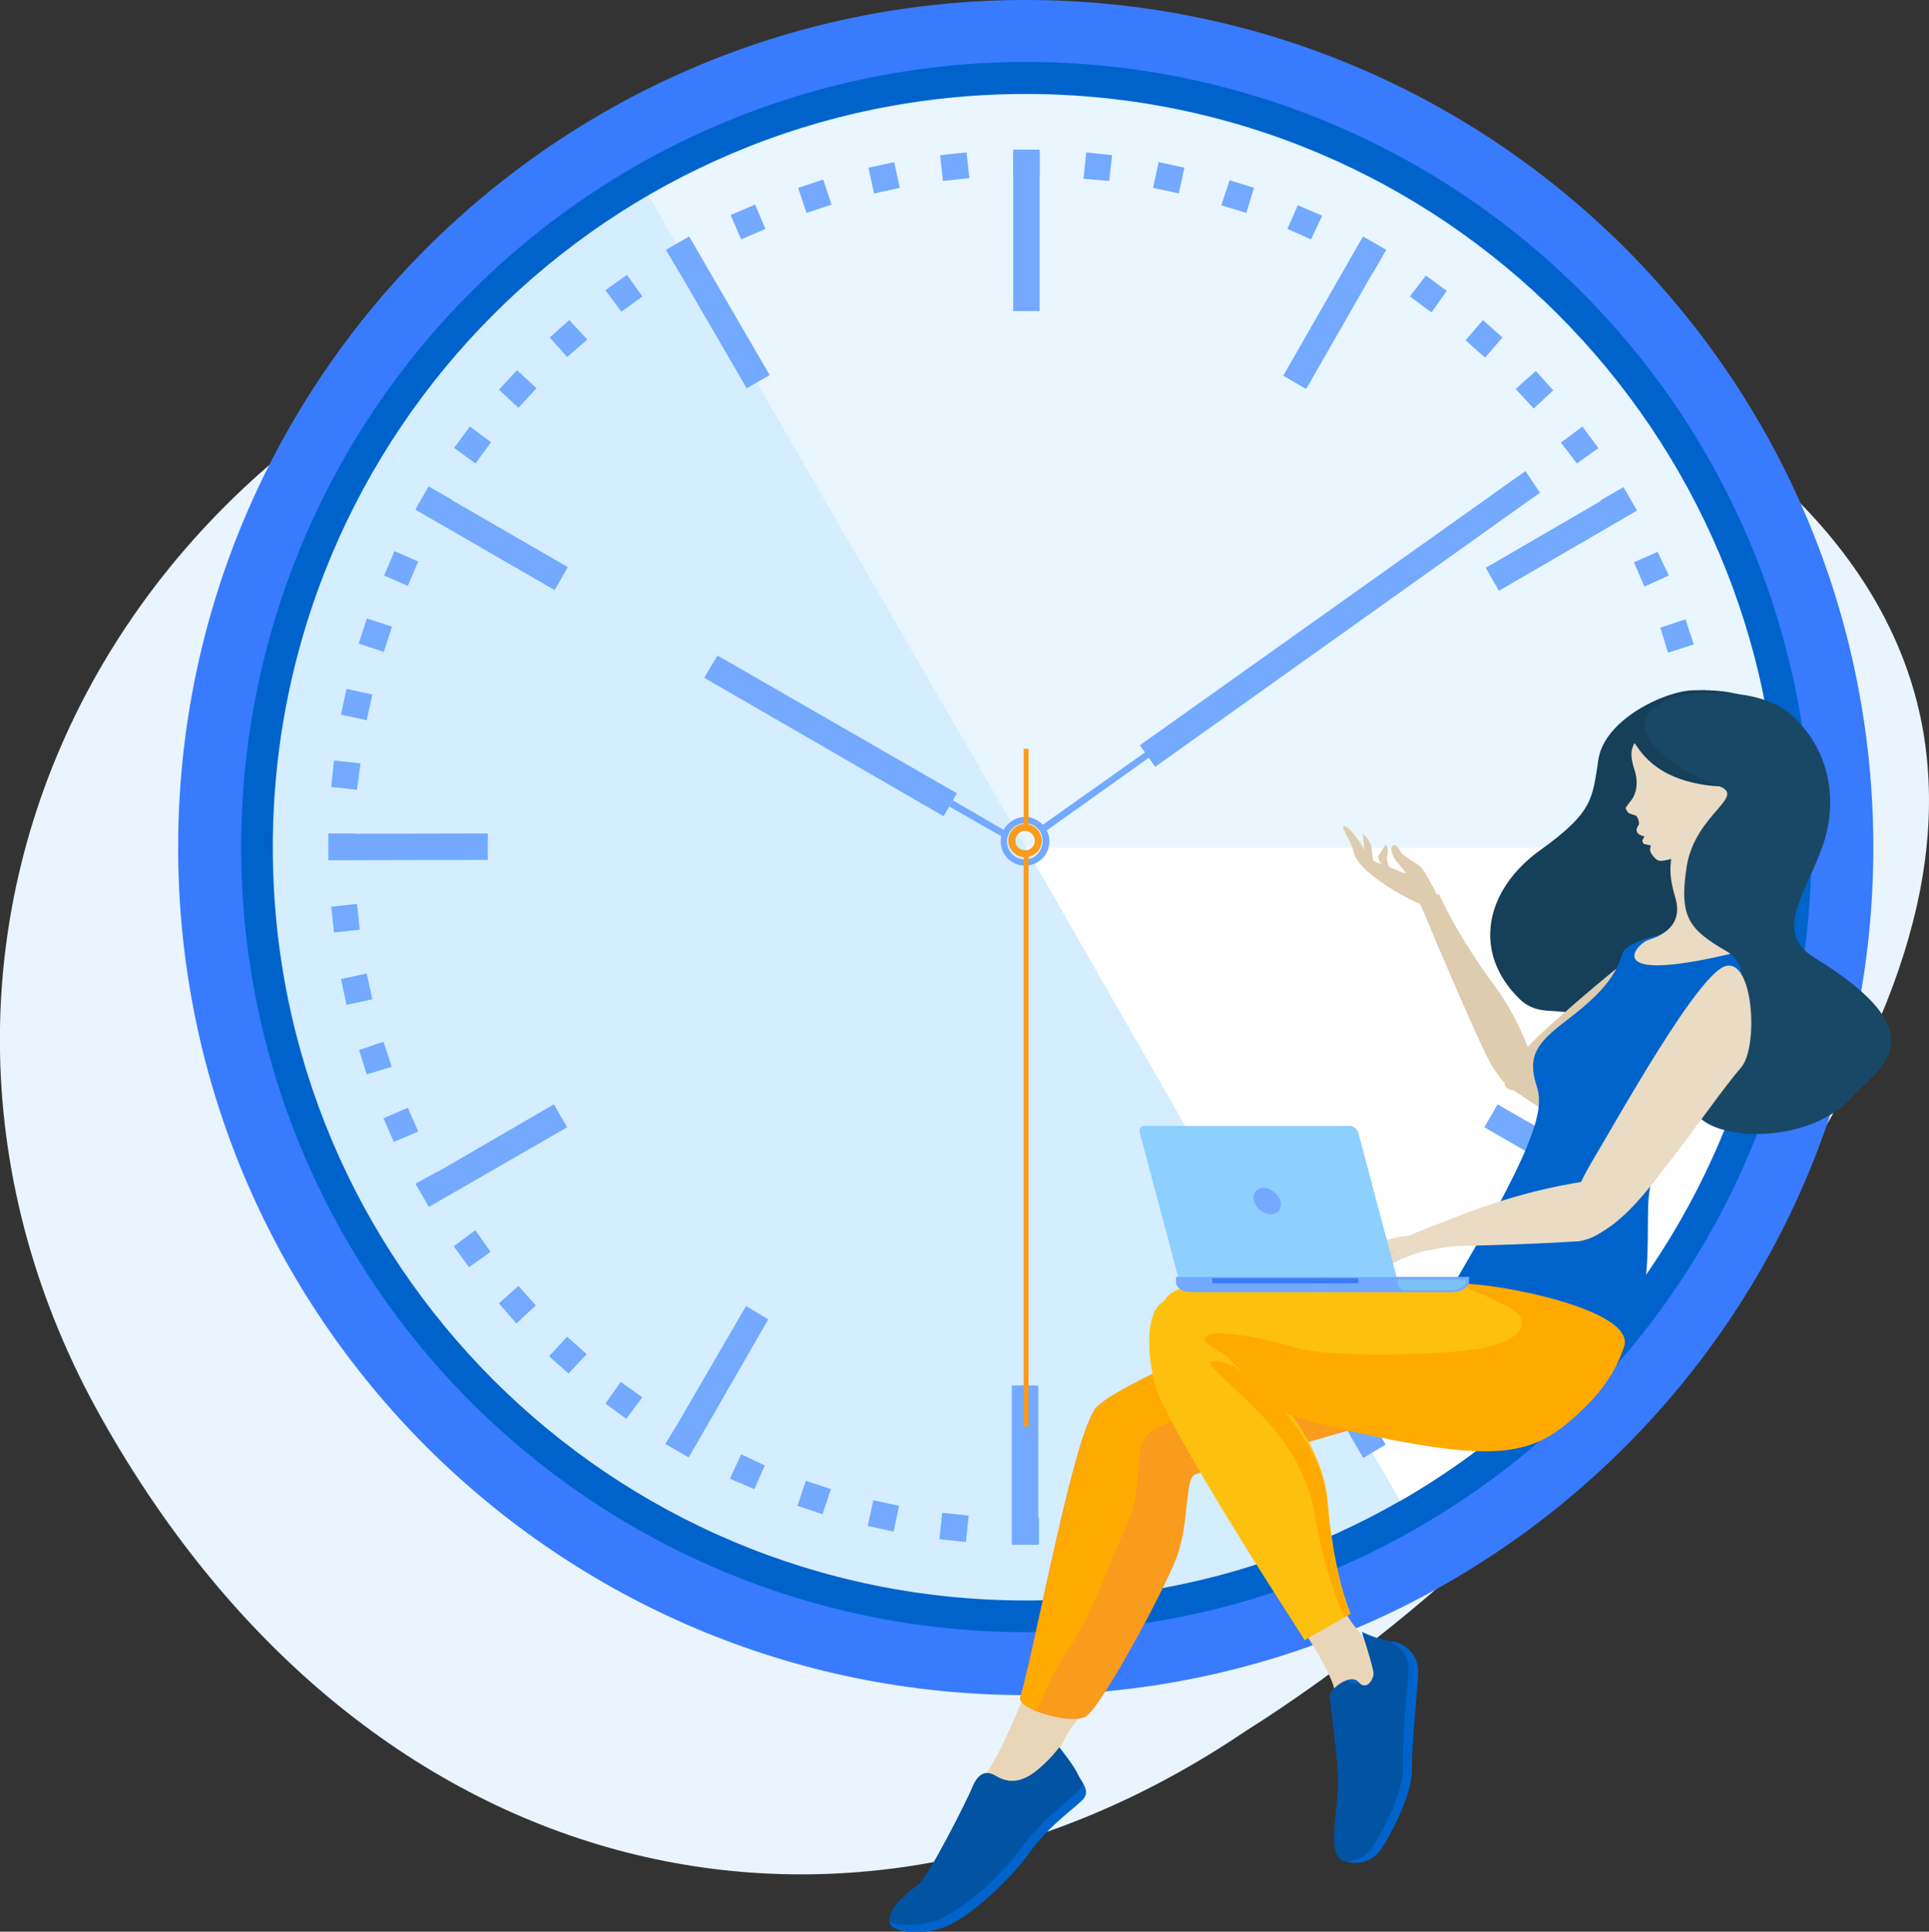 <?xml version="1.0" ?><svg style="enable-background:new 0 0 277.2 277.6;" version="1.1" viewBox="0 0 277.2 277.6" xml:space="preserve" xmlns="http://www.w3.org/2000/svg" xmlns:xlink="http://www.w3.org/1999/xlink"><rect x="0" y="0" width="277.2" height="277.6" fill="#333333" stroke="none"/><style type="text/css">
	.st0{fill:#EAF4FE;}
	.st1{fill:#9AC7F7;}
	.st2{fill:url(#SVGID_1_);}
	.st3{fill:url(#SVGID_2_);}
	.st4{fill:url(#SVGID_3_);}
	.st5{fill:url(#SVGID_4_);}
	.st6{fill:#C5E1F9;}
	.st7{fill:#0561FC;}
	.st8{fill:url(#SVGID_5_);}
	.st9{fill:url(#SVGID_6_);}
	.st10{fill:url(#SVGID_7_);}
	.st11{fill:url(#SVGID_8_);}
	.st12{fill:url(#SVGID_9_);}
	.st13{fill:url(#SVGID_10_);}
	.st14{fill:url(#SVGID_11_);}
	.st15{fill:#FFC910;}
	.st16{fill:#FFA601;}
	.st17{fill:#EE8F01;}
	.st18{fill:#E9D6B8;}
	.st19{fill:#387BFF;}
	.st20{fill:#163F59;}
	.st21{fill:#FEC00F;}
	.st22{fill:#0063CB;}
	.st23{fill:#E2C59C;}
	.st24{fill:#0054DF;}
	.st25{fill:#88BDDA;}
	.st26{fill:#ACD5F4;}
	.st27{fill:#001F46;}
	.st28{fill:#367082;}
	.st29{fill:#8CC3FF;}
	.st30{fill:#69ADFE;}
	.st31{fill:#E8B00E;}
	.st32{fill:#282723;}
	.st33{fill:#161711;}
	.st34{fill:#194866;}
	.st35{fill:#D0DEE6;}
	.st36{fill:#B6C2C9;}
	.st37{fill:#D7DFE2;}
	.st38{fill:#93CEF5;}
	.st39{fill:#86BBD8;}
	.st40{fill:#73A9FF;}
	.st41{fill:#DBE4E9;}
	.st42{fill:#AEC4DB;}
	.st43{fill:#E4EEF3;}
	.st44{fill:#BCD0E2;}
	.st45{fill:#C4D1E1;}
	.st46{fill:#BDCFE8;}
	.st47{fill:#AAB8CD;}
	.st48{fill:#FFFFFF;}
	.st49{enable-background:new    ;}
	.st50{fill:#578FFF;}
	.st51{opacity:0.5;}
	.st52{fill:#E7F5FE;}
	.st53{fill:#FFAB01;}
	.st54{fill:#7EB3FF;}
	.st55{fill:#FEC12F;}
	.st56{fill:none;stroke:#3673D9;stroke-width:3.77;}
	.st57{fill:#FF876C;}
	.st58{fill:#FFA38F;}
	.st59{fill:#E36E54;}
	.st60{fill:#00077A;}
	.st61{fill:#0055E3;}
	.st62{fill:#E5E8EC;}
	.st63{fill:#CDD5D7;}
	.st64{fill:#F0CA67;}
	.st65{fill:#F4DA80;}
	.st66{fill:#30363D;}
	.st67{fill:#FF8800;}
	.st68{fill:#F8C44F;}
	.st69{fill:#0253A2;}
	.st70{fill:#9AC1E2;}
	.st71{fill:#9FC4E5;}
	.st72{fill:#BBE0FF;}
	.st73{fill:#BAE0FF;}
	.st74{fill:#C7EAFF;}
	.st75{clip-path:url(#SVGID_15_);enable-background:new    ;}
	.st76{fill:#97BEDF;}
	.st77{fill:#9DC3E4;}
	.st78{fill:#A2C8E9;}
	.st79{fill:#A7CEEE;}
	.st80{fill:#ADD3F3;}
	.st81{fill:#B2D8F8;}
	.st82{fill:#B7DDFD;}
	.st83{fill:#BCE1FF;}
	.st84{clip-path:url(#SVGID_17_);enable-background:new    ;}
	.st85{fill:#92B9DA;}
	.st86{fill:#C5E8FF;}
	.st87{clip-path:url(#SVGID_19_);enable-background:new    ;}
	.st88{fill:#A9D0F0;}
	.st89{fill:#C3E6FF;}
	.st90{clip-path:url(#SVGID_21_);enable-background:new    ;}
	.st91{fill:#ACD2F2;}
	.st92{clip-path:url(#SVGID_23_);enable-background:new    ;}
	.st93{clip-path:url(#SVGID_25_);enable-background:new    ;}
	.st94{fill:#B8DEFE;}
	.st95{fill:#C0E4FF;}
	.st96{clip-path:url(#SVGID_27_);enable-background:new    ;}
	.st97{fill:#95BCDD;}
	.st98{fill:#BEE2FF;}
	.st99{fill:#EDFFFF;}
	.st100{fill:#98BFE0;}
	.st101{fill:#DECCAF;}
	.st102{fill:#F99B1C;}
	.st103{fill:#FFAA00;}
	.st104{fill:#E9DBC4;}
	.st105{fill:#89D5DA;}
	.st106{fill:#0450CF;}
	.st107{clip-path:url(#SVGID_29_);enable-background:new    ;}
	.st108{fill:#858585;}
	.st109{fill:#8E8E8E;}
	.st110{fill:#808080;}
	.st111{clip-path:url(#SVGID_31_);enable-background:new    ;}
	.st112{fill:#5D3227;}
	.st113{fill:#8DCFFF;}
	.st114{clip-path:url(#SVGID_33_);enable-background:new    ;}
	.st115{fill:#7DC2F5;}
	.st116{fill:#88C3FD;}
	.st117{fill:#58A2FF;}
	.st118{fill:#ECB60D;}
	.st119{fill:#4E99FF;}
	.st120{fill:#D8E5ED;}
	.st121{fill:#879BA6;}
	.st122{fill:#B0BFDE;}
	.st123{fill:#2B83FD;}
	.st124{fill:#323B31;}
	.st125{fill:#3C463B;}
	.st126{fill:#0095EF;}
	.st127{fill:#007FCB;}
	.st128{fill:#3D7AA8;}
	.st129{fill:none;stroke:#F4DA80;stroke-width:7.411;stroke-miterlimit:10;}
	.st130{fill:#34688F;}
	.st131{fill:#596273;}
	.st132{fill:#FF3D0D;}
	.st133{fill:#593446;}
	.st134{fill:#081832;}
	.st135{fill:none;stroke:#484F59;stroke-width:0.444;}
	.st136{fill:#D1DBEA;}
	.st137{fill:#ACD4F8;}
	.st138{fill:none;stroke:#7DC2F5;stroke-width:3.93;}
	.st139{fill:none;}
	.st140{opacity:0.2;fill:#FFFFFF;}
	.st141{fill:#474F59;}
	.st142{fill:#F99B0F;}
	.st143{fill:#EE5A28;}
	.st144{fill:#FFCA10;}
	.st145{fill:#B7BEC0;}
	.st146{fill:#D4EDFF;}
	.st147{fill:#E9F6FF;}
	.st148{fill:none;stroke:#CDD5D7;stroke-width:1.947;stroke-miterlimit:10;}
	.st149{fill:#484F59;}
	.st150{fill:#F7F8FC;}
	.st151{clip-path:url(#SVGID_35_);}
	.st152{clip-path:url(#SVGID_37_);}
	.st153{fill:#212957;}
	.st154{fill:#F7B68B;}
	.st155{fill:#DD000B;}
	.st156{fill:#FD2227;}
	.st157{fill:#EC9568;}
	.st158{fill:none;stroke:#9AC7F7;stroke-width:0.71;stroke-miterlimit:10;}
	.st159{fill:none;stroke:#FD2227;stroke-width:0.71;stroke-miterlimit:10;}
	.st160{fill:none;stroke:#FFFFFF;stroke-width:0.26;stroke-miterlimit:10;}
	.st161{fill:#212A54;}
	.st162{fill:none;stroke:#212A54;stroke-width:0.893;stroke-miterlimit:10;}
	.st163{fill:#69AEEB;}
	.st164{fill:none;stroke:#9AC7F7;stroke-width:0.231;stroke-miterlimit:10;}
	.st165{fill:#70C1FB;}
	.st166{fill:#00046D;}
	.st167{fill:#ECF6F8;}
	.st168{fill:none;stroke:#00046D;stroke-width:0.564;stroke-miterlimit:10;}
	.st169{fill:none;stroke:#00046D;stroke-width:0.955;stroke-miterlimit:10;}
	.st170{fill:#F3AA06;}
	.st171{fill:none;stroke:#B5D1DE;stroke-width:3.663;}
	.st172{fill:#FFBF0D;}
	.st173{fill:#FECE40;}
	.st174{fill:#202954;}
	.st175{fill:none;stroke:#212A54;stroke-width:0.492;stroke-miterlimit:10;}
</style><g id="Layer_2"/><g id="Layer_4"><g><path class="st0" d="M104.2,36.5c43.3-9.1,86.3-2,117.3,11.4c31.4,13.7,50.9,33.7,54.9,57.4c4,23.9-7.4,48.8-25.4,74.2    c-18.2,25.1-42.9,50.9-72.2,69.4c-56.3,38-125.8,23.1-164.1-44.9C-23.5,136.5,14.9,53,104.2,36.5z"/><g><path class="st19" d="M269.2,121.8c0,67.2-54.5,121.8-121.8,121.8c-67.2,0-121.8-54.5-121.8-121.8C25.6,54.5,80.2,0,147.4,0     C214.7,0,269.2,54.5,269.2,121.8z"/><ellipse class="st22" cx="147.4" cy="121.8" rx="112.8" ry="112.8" transform="matrix(5.026785e-02 -0.999 0.999 5.026785e-02 18.393 262.861)"/><path class="st146" d="M255.6,121.8c0,59.8-48.5,108.2-108.2,108.2c-59.8,0-108.2-48.5-108.2-108.2C39.2,62,87.6,13.5,147.4,13.5     C207.2,13.5,255.6,62,255.6,121.8z"/><path class="st147" d="M255.6,121.8L255.6,121.8c0-59.8-48.5-108.2-108.2-108.2c-19.7,0-38.2,5.3-54.2,14.5l54.2,93.7H255.6z"/><g><path class="st48" d="M147.4,121.8l53.8,93.9c32.5-18.7,54.5-53.7,54.5-93.9H147.4z"/></g><g><g><rect class="st40" height="3.8" width="3.8" x="145.6" y="21.5"/><rect class="st40" height="22.9" width="3.8" x="145.6" y="21.8"/><polygon class="st40" points="110.6,53.9 107.3,55.8 95.8,36 99.1,34.1      "/><polygon class="st40" points="81.6,81.5 79.7,84.8 59.8,73.3 61.7,70      "/><rect class="st40" height="3.8" transform="matrix(1 -2.056958e-03 2.056958e-03 1 -0.25 0.121)" width="22.9" x="47.2" y="119.8"/><polygon class="st40" points="79.6,158.7 81.5,162 61.7,173.4 59.8,170.2      "/><polygon class="st40" points="107.2,187.7 110.4,189.6 99,209.4 95.7,207.5      "/><polygon class="st40" points="145.4,199.1 149.2,199.1 149.2,222 145.4,222      "/><polygon class="st40" points="184.4,189.7 187.7,187.8 199.1,207.6 195.9,209.5      "/><polygon class="st40" points="213.3,162 215.2,158.7 235,170.1 233.1,173.4      "/><polygon class="st40" points="224.7,123.7 224.7,119.9 247.6,119.9 247.6,123.7      "/><polygon class="st40" points="215.4,84.9 213.5,81.6 233.3,70.1 235.2,73.4      "/><polygon class="st40" points="187.7,55.9 184.4,54 195.8,34.1 199.1,36      "/><polygon class="st40" points="139.3,25.6 135.5,26 135.1,22.3 138.9,21.9      "/><polygon class="st40" points="129.3,27 125.6,27.8 124.8,24.1 128.5,23.3      "/><polygon class="st40" points="119.5,29.4 115.9,30.6 114.7,27 118.3,25.8      "/><polygon class="st40" points="110,32.9 106.5,34.4 105,30.9 108.5,29.4      "/><polygon class="st40" points="100.9,37.3 97.6,39.1 95.7,35.9 99,34      "/><polygon class="st40" points="92.3,42.6 89.3,44.8 87,41.7 90.1,39.5      "/><polygon class="st40" points="84.4,48.8 81.5,51.3 79,48.5 81.8,46      "/><polygon class="st40" points="77.1,55.8 74.5,58.6 71.7,56 74.3,53.2      "/><rect class="st40" height="3.8" transform="matrix(0.592 -0.806 0.806 0.592 -23.785 80.85)" width="3.8" x="66" y="62"/><polygon class="st40" points="64.9,71.8 63,75.1 59.7,73.2 61.6,69.9      "/><polygon class="st40" points="60.1,80.7 58.6,84.2 55.2,82.7 56.7,79.2      "/><rect class="st40" height="3.8" transform="matrix(0.311 -0.95 0.95 0.311 -49.592 114.182)" width="3.8" x="52.1" y="89.4"/><polygon class="st40" points="53.5,99.8 52.7,103.5 49,102.7 49.8,99      "/><polygon class="st40" points="51.8,109.7 51.3,113.5 47.6,113.1 48,109.3      "/><polygon class="st40" points="51,119.8 51,123.6 47.2,123.6 47.2,119.8      "/><polygon class="st40" points="51.3,129.9 51.7,133.6 48,134 47.6,130.3      "/><polygon class="st40" points="52.7,139.9 53.5,143.6 49.8,144.4 49,140.7      "/><polygon class="st40" points="55.1,149.7 56.3,153.3 52.7,154.4 51.6,150.9      "/><polygon class="st40" points="58.6,159.2 60.1,162.6 56.6,164.1 55.1,160.7      "/><polygon class="st40" points="63,168.3 64.8,171.5 61.6,173.4 59.7,170.1      "/><polygon class="st40" points="68.3,176.8 70.5,179.9 67.4,182.1 65.2,179.1      "/><polygon class="st40" points="74.5,184.8 77,187.6 74.2,190.2 71.7,187.3      "/><polygon class="st40" points="81.5,192.1 84.3,194.6 81.7,197.4 78.9,194.9      "/><polygon class="st40" points="89.2,198.6 92.3,200.8 90,203.9 87,201.7      "/><polygon class="st40" points="97.6,204.3 100.8,206.2 98.9,209.4 95.6,207.5      "/><polygon class="st40" points="106.5,209 109.9,210.6 108.4,214 104.9,212.5      "/><polygon class="st40" points="115.8,212.8 119.4,214 118.2,217.6 114.6,216.4      "/><polygon class="st40" points="125.5,215.6 129.2,216.4 128.4,220.1 124.7,219.3      "/><polygon class="st40" points="135.4,217.4 139.2,217.8 138.8,221.6 135,221.2      "/><polygon class="st40" points="145.5,218.1 149.3,218.1 149.3,221.9 145.5,221.9      "/><rect class="st40" height="3.8" transform="matrix(0.995 -0.102 0.102 0.995 -21.551 17.213)" width="3.8" x="155.8" y="217.6"/><polygon class="st40" points="165.6,216.4 169.3,215.7 170.1,219.4 166.4,220.2      "/><polygon class="st40" points="175.4,214 179,212.9 180.1,216.5 176.6,217.6      "/><polygon class="st40" points="184.9,210.6 188.3,209.1 189.9,212.5 186.4,214.1      "/><polygon class="st40" points="194,206.2 197.2,204.3 199.1,207.6 195.9,209.5      "/><polygon class="st40" points="202.5,200.9 205.6,198.7 207.8,201.7 204.8,203.9      "/><polygon class="st40" points="210.5,194.7 213.3,192.1 215.8,195 213.1,197.5      "/><polygon class="st40" points="217.8,187.7 220.3,184.9 223.1,187.4 220.6,190.2      "/><polygon class="st40" points="224.3,180 226.5,176.9 229.6,179.1 227.4,182.2      "/><polygon class="st40" points="230,171.6 231.9,168.3 235.1,170.2 233.3,173.5      "/><polygon class="st40" points="234.7,162.7 236.3,159.3 239.7,160.8 238.2,164.2      "/><polygon class="st40" points="238.5,153.4 239.7,149.8 243.3,150.9 242.2,154.5      "/><polygon class="st40" points="241.3,143.7 242.1,140 245.8,140.8 245,144.4      "/><polygon class="st40" points="243.1,133.7 243.5,130 247.3,130.4 246.9,134.1      "/><polygon class="st40" points="243.9,123.7 243.9,119.9 247.6,119.9 247.7,123.7      "/><polygon class="st40" points="243.5,113.6 243.1,109.8 246.9,109.4 247.3,113.2      "/><polygon class="st40" points="242.1,103.6 241.4,99.9 245,99.1 245.9,102.8      "/><polygon class="st40" points="239.7,93.8 238.6,90.2 242.2,89 243.4,92.6      "/><polygon class="st40" points="236.3,84.3 234.8,80.8 238.2,79.3 239.8,82.7      "/><polygon class="st40" points="231.9,75.2 230,71.9 233.3,70 235.2,73.3      "/><polygon class="st40" points="226.6,66.6 224.3,63.6 227.4,61.3 229.7,64.4      "/><polygon class="st40" points="220.4,58.7 217.8,55.9 220.7,53.3 223.2,56.1      "/><polygon class="st40" points="213.4,51.4 210.6,48.9 213.1,46 215.9,48.5      "/><polygon class="st40" points="205.7,44.9 202.6,42.6 204.9,39.6 207.9,41.8      "/><polygon class="st40" points="197.3,39.2 194,37.3 195.9,34 199.2,35.9      "/><polygon class="st40" points="188.4,34.4 185,32.9 186.5,29.5 190,31      "/><polygon class="st40" points="179.1,30.6 175.5,29.5 176.7,25.9 180.2,27      "/><polygon class="st40" points="169.4,27.8 165.7,27 166.5,23.3 170.2,24.1      "/><polygon class="st40" points="159.4,26 155.7,25.7 156.1,21.9 159.8,22.3      "/></g><polygon class="st40" points="137.5,114 135.6,117.3 101.2,97.4 103.1,94.2     "/><g><polygon class="st40" points="144.3,120.4 136.4,115.9 136.9,115 144.8,119.6      "/></g><polygon class="st40" points="166,110.2 163.8,107.1 219.2,67.7 221.3,70.8     "/><g><polygon class="st40" points="150.2,119.5 149.6,118.7 165.7,107.3 166.2,108.1      "/></g><g><path class="st40" d="M147.3,124.4c-2,0-3.5-1.6-3.5-3.5c0-1.9,1.6-3.5,3.5-3.5c1.9,0,3.5,1.6,3.5,3.5       C150.8,122.8,149.3,124.4,147.3,124.4z M147.3,118.3c-1.4,0-2.6,1.2-2.6,2.6c0,1.4,1.1,2.6,2.6,2.6c1.4,0,2.5-1.2,2.5-2.6       C149.9,119.4,148.7,118.3,147.3,118.3z"/></g><g><g><path class="st102" d="M147.3,123.2c-1.3,0-2.4-1.1-2.4-2.4c0-1.3,1.1-2.4,2.4-2.4c1.3,0,2.4,1.1,2.4,2.4        C149.7,122.2,148.6,123.2,147.3,123.2z M147.3,119.4c-0.8,0-1.4,0.7-1.4,1.4c0,0.8,0.6,1.4,1.4,1.4c0.8,0,1.4-0.6,1.4-1.4        C148.7,120.1,148.1,119.4,147.3,119.4z"/></g><rect class="st102" height="82.1" width="0.7" x="147.1" y="122.9"/><rect class="st102" height="11.3" width="0.7" x="147.1" y="107.6"/></g></g></g><g><path class="st20" d="M243.3,99.2c13.2-0.4,12.2,6,12.7,14.4c0.5,8.3-3.3,25.5-11.5,29.5c-8.2,4-11.6,14.3-14.5,7.3     c-3.4-8.1-7.6-3-11.6-6.8c-7-6.8-4.9-15.8,2.9-21.4c7.8-5.6,7.5-7.5,8.4-13.1C230.6,103.4,239.2,99.3,243.3,99.2z"/><g><path class="st101" d="M242.5,132.6c-2.7-0.4-17.2,12.4-20.9,15.8c-3.8,3.5-7.7,8.3-3.7,8.3c4,0,8.2-3.4,11.3-5.7      c3.2-2.3,7.5-5.7,9.8-7.2C241.4,142.4,245.2,133,242.5,132.6z"/><path class="st101" d="M222.3,159.9c0,0-1.7-10.4-7.5-18.2c-5.7-7.7-8-13.2-8-13.2l-3.1,0.5c0,0,8.6,20.6,10.6,24      C216.4,156.4,216.5,155.9,222.3,159.9z"/><g><path class="st101" d="M196.2,123.1l-0.4-3.3c0,0,1.2,0.9,1.3,2.1c0.1,1,0.3,2.3,0.3,2.3L196.2,123.1z"/><path class="st101" d="M198.8,125.2l-0.8-2.1l1.1-1.7c0,0,0.6,0.2,0.2,1.9c-0.1,0.4,0.8,2.6,0.8,2.6L198.8,125.2z"/><path class="st101" d="M206.2,130.8c0,0-4.1-1.4-8.1-4.3c-4-2.9-3.3-3.9-4-5.3c-0.7-1.4-1.8-3.3-0.4-2.2       c1.4,1.1,2.7,3.9,3.4,4.5c0.7,0.6,2.1,0.9,3.3,1.4c1.2,0.5,2.1,1,1.2,0c-0.9-1.1-1.2-1.4-1.4-1.9c-0.2-0.5-0.5-1.2,0-1.5       c0.5-0.3,0.9,0.7,1.2,1.1c0.3,0.4,2.4,1.6,2.8,2c0.4,0.4,1.3,2.1,1.9,3.2c0.6,1.1,2.3,5.5,1.5,6.1       C207.6,133.9,207.4,131.4,206.2,130.8z"/></g></g><g><path class="st18" d="M147.1,243.8c0,0-2.6,6.5-4.4,9.5c-1.8,3-3.3,5-4,7.6c-0.7,2.7,9.9-0.6,11.1-2.4c1.2-1.7,1.4-7.6,5.7-12.1      C159.7,242.1,147.1,243.8,147.1,243.8z"/><path class="st102" d="M192.7,185.5c0,0-32,13-35.2,16.8c-3.2,3.8-8.6,33.6-10.9,41.6c-0.5,1.7,7.2,4,9.4,2.8      c2.2-1.2,11.6-18.7,13.2-23.2c1.7-5,1.1-11,2.5-11.6c2.9-1.2,31.3-8.3,35.4-11c4.1-2.7,15.9-12.4,14.6-15.5      C220.4,182.1,192.7,185.5,192.7,185.5z"/><path class="st22" d="M152.3,251.2c0,0,2.1,2.6,2.6,3.8c0.5,1.1,1.8,2.3,0.8,3.5c-1,1.2-4.9,3.7-7.8,7.8      c-3,4.1-8.2,8.8-11.6,10.4c-3.4,1.6-8.5,1.1-8.5-0.6c0-1.7,2.7-4.1,4.1-5.1c1.4-0.9,7-12.2,7.8-14c0.7-1.8,1.8-2.6,3.2-1.8      c1.4,0.8,3.2,1.3,5.6-0.3C150.8,253.1,152.3,251.2,152.3,251.2z"/><path class="st69" d="M148.5,254.8c-2.4,1.7-4.1,1.2-5.6,0.3c-1.4-0.8-2.5,0-3.2,1.8c-0.7,1.8-6.4,13-7.8,14      c-1.4,0.9-4.2,3.3-4.1,5.1c0,0.1,0,0.2,0,0.2c1.6,0.7,5,0.6,7.6-0.6c3.5-1.6,8.8-6.4,11.8-10.6c3.1-4.1,7-6.7,8-7.9      c0.3-0.3,0.4-0.6,0.4-0.9c-0.3-0.4-0.6-0.9-0.8-1.3c-0.5-1.1-2.6-3.8-2.6-3.8S150.8,253.1,148.5,254.8z"/><path class="st103" d="M187.4,193.8c-1.1-1.1-2.8-3.4-3.7-4.6c-9.7,4.2-24.1,10.6-26.1,13.1c-3.2,3.8-8.6,33.6-10.9,41.6      c-0.2,0.6,0.8,1.4,2.3,2c1.2-2.8,2.7-6.4,4.3-8.6c3.1-4.1,5.8-11.9,8.7-18.4c2.9-6.5,0.1-11.5,4-13.5      C169.9,203.3,188.9,195.4,187.4,193.8z"/></g><path class="st22" d="M244,159.6c0,0-5.1,5.3-6.7,10.3c-1.6,5,2.1,18.6-6.9,28.4c-4.6,5-31.3,2.4-31.3,2.4     c21.7-35,23-40.7,21.7-44.7c-1.3-4.1-0.1-6,4.1-9.2c4.2-3.2,7.2-6,8.2-9.7C233.9,133.3,266.9,126.6,244,159.6z"/><path class="st104" d="M252.9,136c0,0-1.7-1.3-2-7c-0.3-5.7-0.4-8.6,0.7-10.6c1.2-2-10.9-2.4-11.1,1.7c-0.3,4.2-1,4.7,0.3,9.1     c1.2,4.4-3.1,5.6-4,5.9C234.9,135.8,229.4,142.3,252.9,136z"/><path class="st104" d="M243.4,112.5c2.2,0.5,4.3,0.7,6.3,0.2c-1.6,9.7-10.5,11-10.8,11c-0.3,0-0.6,0.1-1.1-0.4     c-0.4-0.4-0.7-0.9-0.7-1.2c0-0.3,0.2-0.6,0.1-0.6c-0.1,0-0.8-0.2-0.9-0.2c-0.2,0-0.3-0.5-0.3-0.5s0.3-0.6,0.3-0.6     c-0.9-0.2-1.1-0.6-1.1-0.8c-0.1-0.2,0.1-0.6,0.3-0.9c0.1-0.3-0.1-0.9-0.3-1.2c-0.2-0.2-1-0.3-1.2-0.5c-0.2-0.2-0.4-0.6-0.4-0.7     c0.1-0.1,0.3-0.5,0.9-1.2c0.5-0.7,1.1-2.3,0.3-4.5c-0.7-2.3-0.2-2.9,0-3.5C235,106.2,236.2,110.9,243.4,112.5z"/><path class="st34" d="M240.2,100.3c1.1-0.5,12.2-2.3,17.4,2.6c5.3,4.9,6.7,12.2,4.2,19c-2.5,6.8-6.9,12.1-1.1,15.7     c18.6,11.4,8.9,16.1,5.5,20c-6.6,7.5-22.3,6.4-22.9,1.2c-0.7-6.4,11.9-17.9,4.8-22.1c-5.3-3.1-6.9-4.8-5.7-12.3     c1.3-7.6,8.9-10,4.4-11.5C241.4,111,230.6,104.3,240.2,100.3z"/><path class="st104" d="M248.1,138.8c-3.9,0.7-15.7,22.1-19.2,27.9c-3.4,5.8-6.4,13.3-1,11.4c5.3-1.8,9.3-7.7,12.5-11.8     c3.2-4.1,7.3-10,9.8-12.9C252.7,150.5,252,138,248.1,138.8z"/><g><path class="st18" d="M187.5,234.6c0,0,4.1,6.2,4.3,8.5c0.2,2.3,0.5,3.8,2.5,3.4c2-0.5,5-5.8,4.5-7.4c-0.5-1.7-5.1-5.6-5.8-8.3      c-0.7-2.7-5.6,4.9-5.6,4.9L187.5,234.6z"/><path class="st22" d="M195.7,234.5c0,0,2.7,1.3,4.4,1.4c1.6,0.2,3.9,1.7,3.7,4.8c-0.2,3.2-0.9,9.5-0.9,13.5      c0.1,4-3.7,10.6-4.7,11.9c-1.6,2.1-5.3,2.1-6.1,0.3c-0.8-1.9,0.2-7.2,0.2-9.9c0.1-2.7-1.1-11.6-1.2-12.7c-0.1-1.1,3-3.4,4.1-2.1      c1.1,1.3,2.1-0.2,2.2-1.2C197.4,239.7,195.7,234.5,195.7,234.5z"/><path class="st69" d="M202.4,240.5c0.2-2.5-1.2-4-2.7-4.6c-0.4-0.1-0.8-0.2-1.2-0.3c-0.8-0.1-1.9-0.4-2.7-0.8      c0.4,1.1,1.6,5,1.6,5.8c0,1-1.1,2.5-2.2,1.2c0,0,0,0,0,0c-0.4,0.3-0.9,0.3-1.4-0.3c-1.3,0.3-2.8,1.7-2.7,2.4      c0.1,1.1,1.3,9.9,1.2,12.7c-0.1,2.7-1.1,8-0.2,9.9c0.2,0.5,0.6,0.8,1.1,1c1.3,0,2.8-0.5,3.7-1.6c1-1.3,4.8-7.9,4.7-11.9      C201.5,250,202.1,243.6,202.4,240.5z"/><path class="st21" d="M210.4,184.5c-6.8,0.1-37.9-2.3-42.3,1.5c-4.4,3.7,2.8,14.4,25.5,19.5c22.7,5,27,3.6,34.3-3.6      C235.2,194.7,215.5,184.5,210.4,184.5z"/><path class="st21" d="M177.8,194.8c0,0,12.1,9.9,13,21c0.9,11,3.3,16.1,3.3,16.1l-6.6,3.8c0,0-20.1-30.8-21.6-37      c-1.5-6.2-1-12.9,3.5-11.9C173.8,187.8,177.8,194.8,177.8,194.8z"/><g><path class="st105" d="M187.5,235.6C187.5,235.6,187.5,235.7,187.5,235.6l5.8-3.3L187.5,235.6z"/><path class="st103" d="M174.7,197c4.4,4.4,12.4,10.2,14.2,20.5c1.5,8.7,3.7,13.6,4.3,14.9l0.8-0.5c0,0-2.4-5.1-3.3-16.1       c-0.9-11-13.4-19.5-13.4-19.5S172,194.3,174.7,197z"/></g><path class="st103" d="M210.4,184.5c-0.3,0-0.6,0-0.9,0c2.8,1.2,6.4,2.8,7.8,3.7c2.5,1.5,1.8,4-3.2,5.3      c-5,1.3-22.9,1.7-27.8,0.2c-4.9-1.5-13.9-3.3-13.2-1c0.3,0.8,3.3,1.9,3.8,2.9c2.7,1.9,2.7,5.6,7.3,7.3c2.8,1,6,1.9,9.5,2.7      c22.7,5,27,3.6,34.3-3.6c2.7-2.7,4.4-5.5,5.4-8.5C235,188.2,215.5,184.5,210.4,184.5z"/></g><g><path class="st23" d="M196.1,180.6c0,0-0.1-0.8-0.7-0.7c-1,0.1-2.9,1.1-3.5,1.5c-0.7,0.4-3.7,3-3.7,3s1.5,0,2.7-1.1      C192.7,181.8,196.1,180.6,196.1,180.6z"/><path class="st23" d="M195.7,180.8c-1.5,0.2-2.7,1.4-3.7,3.2c-1,1.7-2.3,1.8-2.3,1.8s0.5-1.2,2.4-3.6c0.5-0.7,1.1-1.4,1.9-1.9      C196.1,179,199.5,180.3,195.7,180.8z"/><path class="st104" d="M226.4,178.4c-7.2,0.5-18.6,0.7-18.6,0.7s-15.8,2.2-0.9-3.3c3.2-1.2,11.7-5,23.6-6.4      c1.3-0.2,0.6,0.2,2,0.7C234.8,171,232.2,178,226.4,178.4z"/><path class="st104" d="M194.3,181.8l0-0.8l1.9-1.8c0,0,4.4-1.6,6.2-1.6c1.9,0,8.5-2.6,9.3-2.7c0.9-0.1,3.1,3.3,3.1,3.3      s-7.3,1-10.1,1.6c-2.9,0.6-6.6,2.9-7.7,3.2c-1.9,0.5-2.8,0.9-2.8,0.9s-0.1-1.1,2.8-2c0.8-0.3,0.1-1,0.1-1L194.3,181.8z"/><path class="st18" d="M196.9,179.8c0,0-2.3,0.7-3,1.6c-0.5,0.7-2.4,4.1-2.4,4.1s1.4-0.5,2.1-1.9      C194.7,181.6,196.9,179.8,196.9,179.8z"/><path class="st23" d="M197,181c0,0,0.5,0.5,0.4,0.8c0.2-0.1,0.3-0.3,0.5-0.4c0.3-0.3,2.6-1.6,2.6-1.6s-1.9,0.6-2.4,0.7      c-0.4,0-1.1,0.3-1.8,0.6c-0.1,0-0.2,0.1-0.3,0.2L197,181z"/><path class="st23" d="M197,182c-2,0.6-2.6,1.3-2.7,1.7c0.5-0.2,1.2-0.4,2.3-0.7c0.4-0.1,1.1-0.4,2-0.9c0.2-0.1-0.1-0.8,1.1-1.9      c0.2-0.2-1.5,0.3-2.4,0.9C197.3,181.3,197.6,181.8,197,182z"/></g><g><path class="st40" d="M211.1,184.5C211.1,184.5,211.1,184.5,211.1,184.5v-1H169v1c0,0,0,0,0,0l0.1,0.2c0.5,0.9,1.5,1,2.6,1h36.6      c1.1,0,2.1-0.2,2.6-1L211.1,184.5z"/><path class="st115" d="M200.9,184.7C200.9,184.7,200.9,184.7,200.9,184.7l0.1,0.2c0.2,0.2,0.4,0.4,0.6,0.5h6.4      c1.1,0,2-0.1,2.5-0.8l0.1-0.2c0,0,0,0,0,0l0-0.5h-9.7V184.7z"/><g><rect class="st19" height="0.7" width="21" x="174.2" y="183.7"/></g><g><path class="st113" d="M200.7,183.5l-5.5-20.7c-0.1-0.5-0.7-1-1.2-1h-29.5c-0.5,0-0.9,0.4-0.7,1l5.5,20.7H200.7z"/><path class="st40" d="M184,172.6c0.3,1.1-0.4,1.9-1.4,1.9c-1.1,0-2.1-0.9-2.4-1.9c-0.3-1.1,0.4-1.9,1.4-1.9       C182.6,170.7,183.7,171.6,184,172.6z"/></g></g></g></g></g></svg>